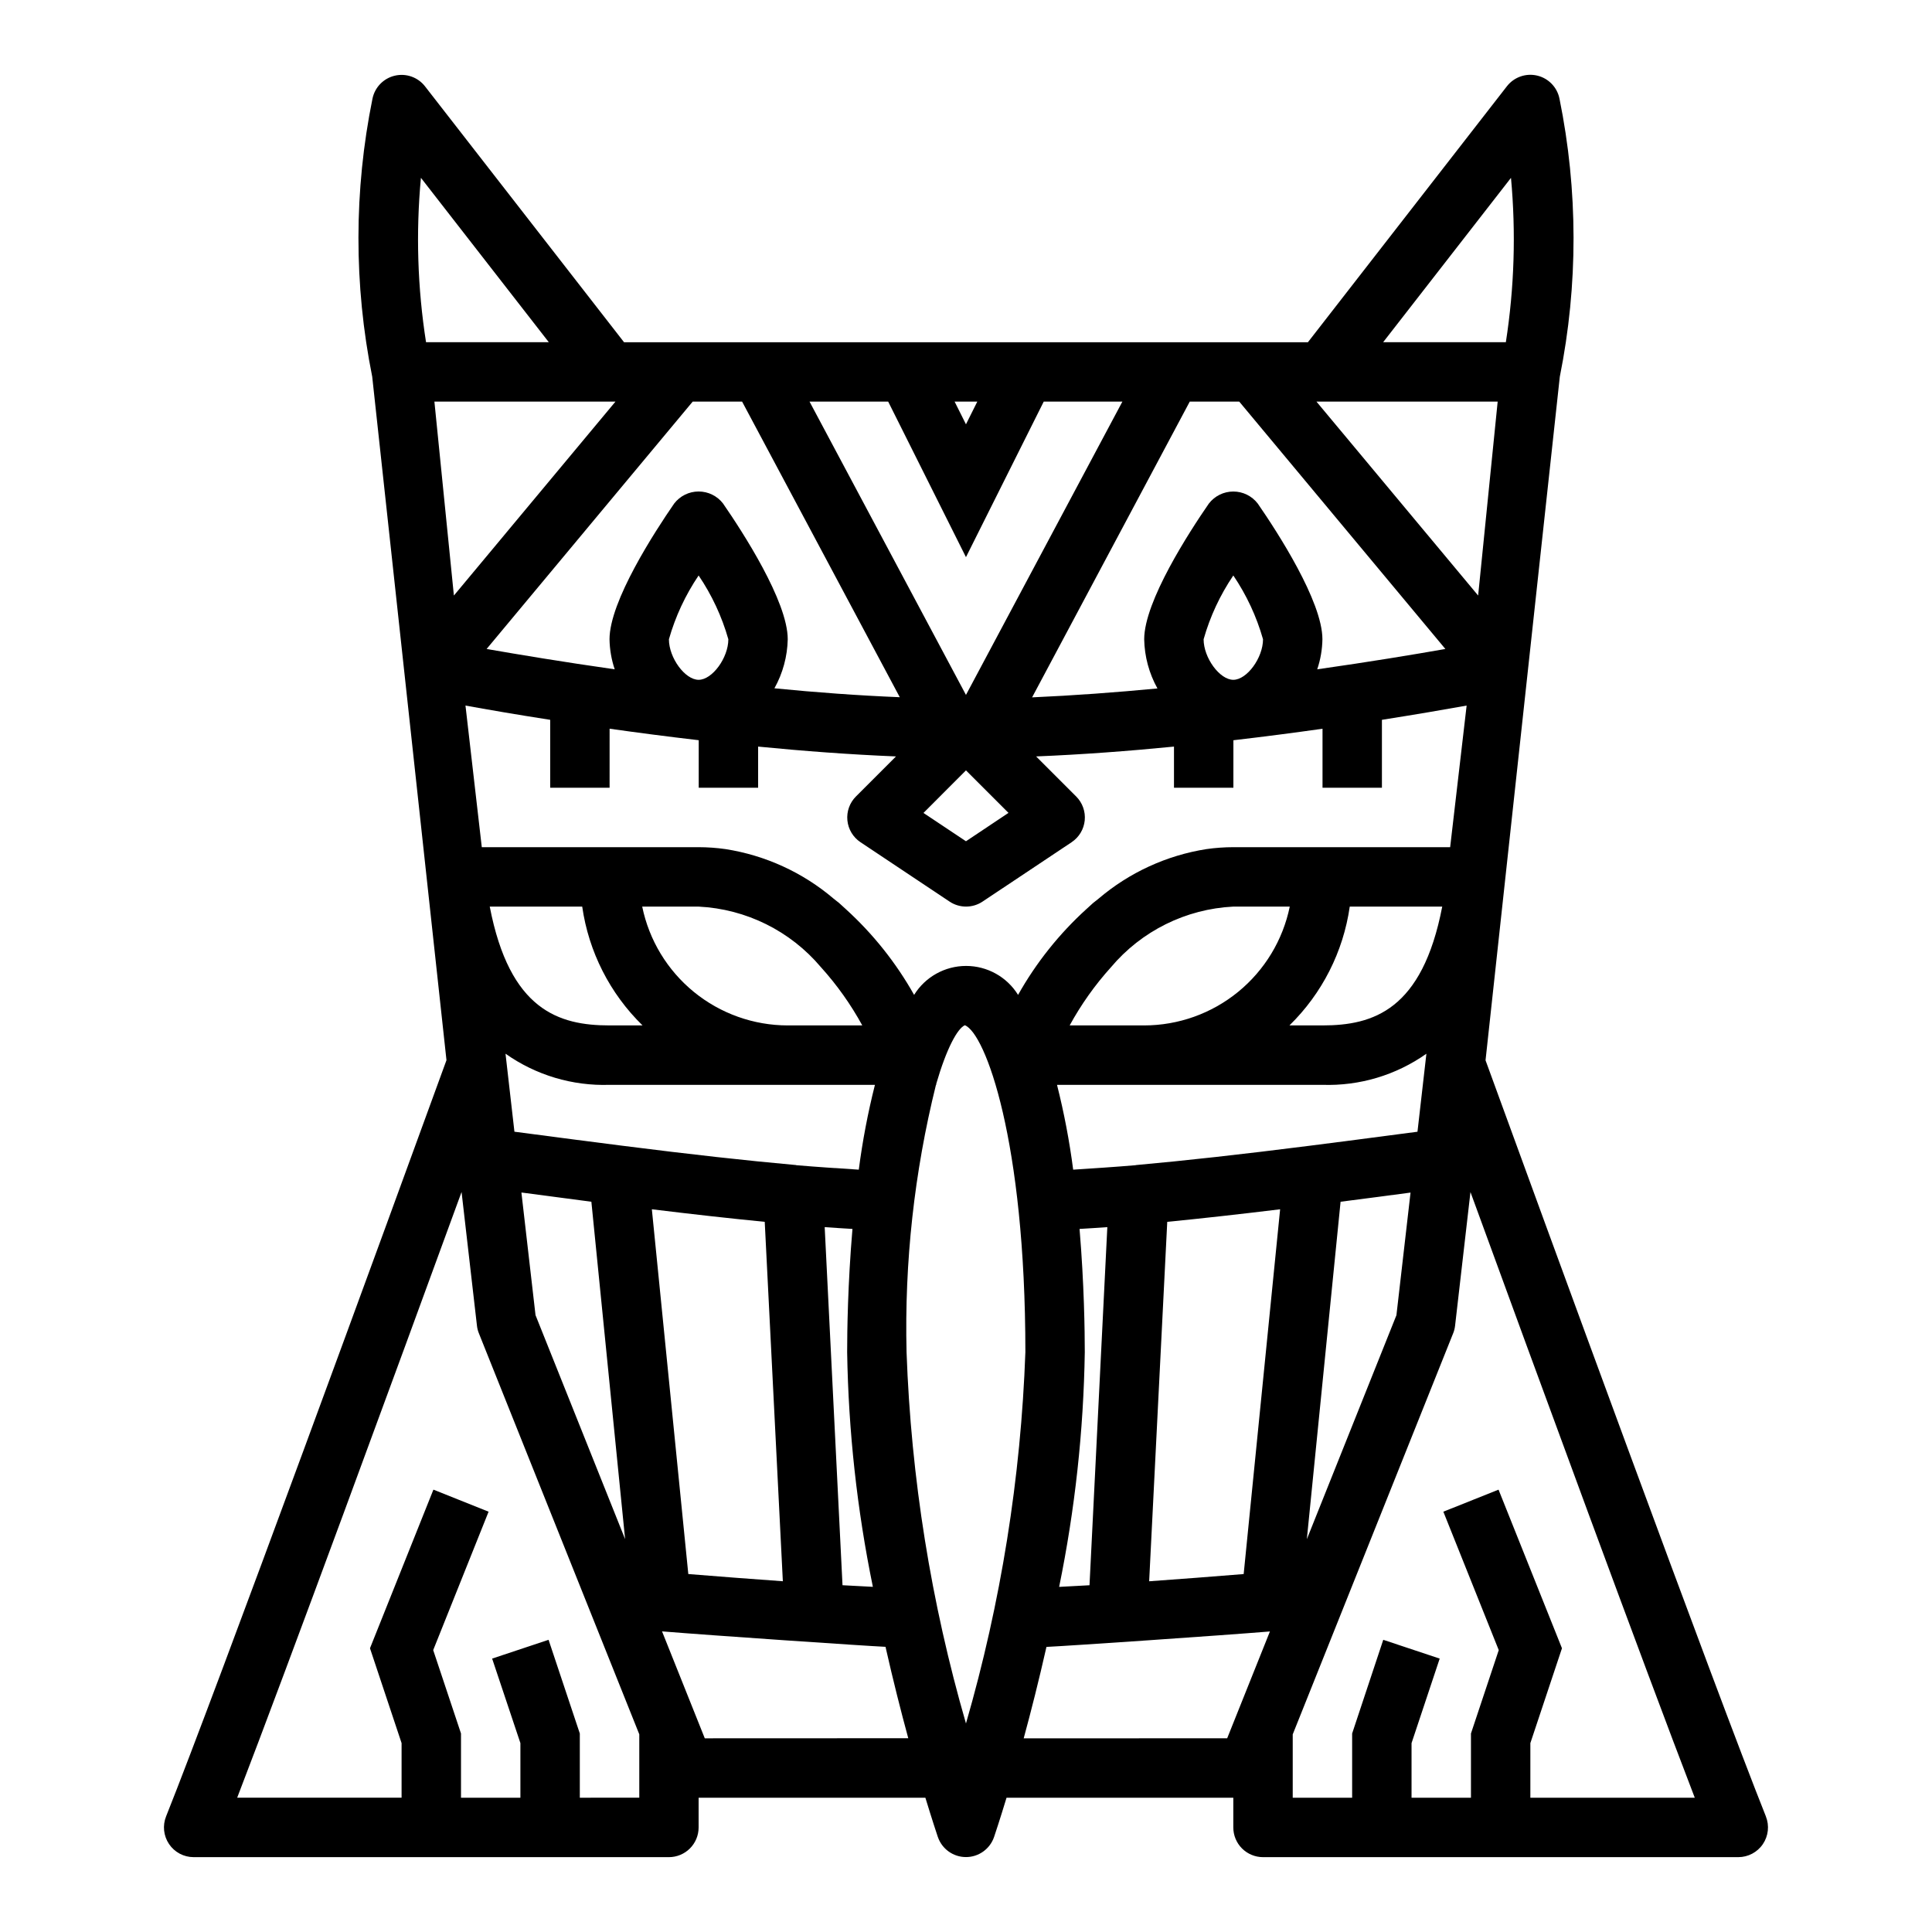 <?xml version="1.0" encoding="UTF-8"?>
<!-- Uploaded to: ICON Repo, www.svgrepo.com, Generator: ICON Repo Mixer Tools -->
<svg fill="#000000" width="800px" height="800px" version="1.1" viewBox="144 144 512 512" xmlns="http://www.w3.org/2000/svg">
 <path d="m611.98 625.37c-13.152-32.883-59.387-159.47-74.297-200.38l19.68-181.14c4.887-24.328 4.856-49.387-0.086-73.703-0.605-3.019-2.914-5.406-5.906-6.113-2.996-0.707-6.129 0.395-8.02 2.82l-52.742 67.844h-181.23l-52.742-67.809v-0.004c-1.887-2.426-5.012-3.531-8.008-2.828-2.992 0.699-5.301 3.078-5.918 6.09-4.934 24.309-4.957 49.355-0.07 73.672l19.68 181.14c-14.91 40.934-61.141 167.5-74.297 200.38-0.98 2.426-0.691 5.18 0.773 7.352 1.461 2.172 3.906 3.473 6.523 3.473h125.95c2.09 0 4.09-0.832 5.566-2.305 1.477-1.477 2.305-3.481 2.305-5.566v-7.875h60.094c1.82 5.961 3.094 9.785 3.305 10.406h0.004c1.09 3.184 4.082 5.32 7.449 5.32 3.363 0 6.356-2.137 7.445-5.32 0.211-0.621 1.496-4.449 3.305-10.406h60.098v7.875c0 2.086 0.828 4.09 2.305 5.566 1.477 1.473 3.481 2.305 5.566 2.305h125.95c2.609 0 5.055-1.293 6.519-3.457s1.762-4.91 0.793-7.336zm-311.26-162.9 8.941 89.418-23.742-59.363-3.738-32.48h0.141c5.969 0.801 12.125 1.613 18.398 2.426zm25.688 98.668-9.66-96.668c11.156 1.363 20.926 2.449 29.914 3.328l4.801 95.25c-8.277-0.59-16.719-1.234-25.055-1.91zm28.512-108.39c-13.082-1.172-27.703-2.793-45.996-5.117-8.406-1.062-16.648-2.148-24.555-3.188l-4.039-0.527-2.363-20.672h0.004c8.043 5.68 17.723 8.578 27.562 8.25h70.336c-1.871 7.402-3.301 14.91-4.281 22.48-5.457-0.355-10.887-0.699-16.531-1.18zm-56.629-68.488c1.719 11.969 7.336 23.039 15.988 31.488h-8.746c-13.453 0-26.457-4.047-31.746-31.488zm63.281 16.074c4.238 4.691 7.91 9.867 10.941 15.414h-19.75c-9.07-0.008-17.859-3.148-24.887-8.883-7.027-5.738-11.859-13.719-13.684-22.605h14.953c12.574 0.621 24.32 6.445 32.426 16.074zm109.27-16.074h14.957c-1.828 8.887-6.66 16.867-13.688 22.605-7.027 5.734-15.816 8.875-24.887 8.883h-19.75c3.031-5.547 6.703-10.723 10.941-15.414 8.105-9.629 19.852-15.453 32.426-16.074zm55.363 0c-5.289 27.441-18.293 31.488-31.746 31.488h-8.746c8.648-8.449 14.27-19.52 15.984-31.488zm-110.47 118.08c-1.199 33.32-6.484 66.367-15.742 98.398-9.266-32.027-14.555-65.078-15.746-98.398-0.578-23.859 2.043-47.688 7.793-70.848h0.078v-0.277c2.746-9.445 5.629-14.664 7.574-15.516 5.418 2.109 16.043 30.512 16.043 86.641zm-48.461 61.766-4.723-94.906c2.488 0.195 4.902 0.324 7.359 0.48-1.242 14.555-1.406 27.148-1.406 32.66 0.336 20.895 2.617 41.715 6.816 62.188-2.637-0.125-5.305-0.266-8.047-0.426zm62.82-94.426c2.457-0.156 4.871-0.285 7.359-0.48l-4.723 94.906c-2.738 0.156-5.406 0.301-8.047 0.434v-0.004c4.195-20.477 6.469-41.297 6.797-62.195 0-5.512-0.168-18.105-1.387-32.664zm-1.691-15.703v-0.004c-0.984-7.57-2.414-15.078-4.285-22.48h70.336c9.84 0.328 19.512-2.566 27.555-8.242l-2.363 20.672-4.047 0.527c-7.871 1.039-16.137 2.125-24.547 3.188-18.293 2.32-32.914 3.938-45.996 5.117l-0.141 0.039c-5.625 0.48-11.074 0.824-16.512 1.18zm24.93 13.824c8.98-0.883 18.75-1.969 29.914-3.328l-9.66 96.668c-8.336 0.676-16.773 1.324-25.047 1.914zm45.934-5.328c6.297-0.789 12.43-1.621 18.398-2.41h0.141l-3.738 32.48-23.742 59.363zm-6.188-141.09v-0.008c0.867-2.566 1.332-5.254 1.375-7.965 0-10.059-11.98-28.496-17.137-35.961-1.547-2.012-3.938-3.191-6.477-3.191-2.539 0-4.934 1.18-6.481 3.191-5.156 7.465-17.137 25.902-17.137 35.961 0.086 4.566 1.293 9.043 3.512 13.035-10.98 1.047-22.215 1.875-33.219 2.363l41.781-78.375h13.117l54.625 65.551c-8.363 1.473-20.195 3.434-33.961 5.391zm-30.109-7.973c1.703-6.016 4.363-11.723 7.871-16.902 3.508 5.18 6.164 10.887 7.871 16.902 0 4.922-4.266 10.746-7.871 10.746-3.606 0-7.871-5.816-7.871-10.746zm-141.7 0c1.707-6.016 4.367-11.723 7.871-16.902 3.508 5.18 6.168 10.887 7.875 16.902 0 4.922-4.266 10.746-7.871 10.746-3.609 0-7.875-5.816-7.875-10.746zm14.352-35.969c-1.547-2.012-3.941-3.191-6.481-3.191-2.535 0-4.93 1.18-6.477 3.191-5.156 7.473-17.137 25.91-17.137 35.969 0.047 2.711 0.512 5.398 1.375 7.965-13.77-1.961-25.594-3.938-33.945-5.391l54.609-65.551h13.098l41.785 78.336c-11.02-0.449-22.23-1.273-33.219-2.363 2.219-3.981 3.43-8.441 3.527-12.996 0-10.059-11.98-28.496-17.137-35.961zm-76.5-27.008h47.98l-42.816 51.387zm140.87 97.723 11.266 11.266-11.266 7.519-11.266-7.504zm135.73-46.336-42.844-51.387h48.02zm8.703-110.69c1.34 14.52 0.883 29.148-1.359 43.559h-32.52zm-141.43 59.301-3.004 6.016-3.008-6.016zm-23.617 0 20.613 41.219 20.609-41.219h20.844l-41.453 77.73-41.457-77.73zm-123.83-59.309 33.891 43.566h-32.535c-2.258-14.41-2.715-29.043-1.355-43.566zm11.809 139.86c5.66 1.023 13.328 2.363 22.449 3.777v18.004h15.742l0.004-15.648c7.391 1.047 15.344 2.086 23.617 3.047v12.602h15.742v-10.91c11.988 1.18 24.34 2.109 36.535 2.606l-10.613 10.613c-1.668 1.664-2.5 3.992-2.266 6.34 0.23 2.348 1.5 4.465 3.461 5.773l23.617 15.742v0.004c2.644 1.762 6.094 1.762 8.738 0l23.617-15.742v-0.004c1.961-1.309 3.231-3.426 3.465-5.773 0.23-2.348-0.602-4.676-2.269-6.34l-10.613-10.613c12.195-0.496 24.547-1.426 36.535-2.606v10.91h15.742l0.004-12.594c8.273-0.961 16.223-2 23.617-3.047v15.641h15.742v-18.004c9.125-1.441 16.793-2.754 22.449-3.777l-4.367 37.527h-57.465c-2.371 0.004-4.738 0.172-7.086 0.504-10.57 1.656-20.477 6.203-28.621 13.137-0.48 0.395-0.984 0.789-1.457 1.156-0.605 0.527-1.18 1.078-1.77 1.613h-0.004c-7.215 6.559-13.328 14.234-18.105 22.734-2.953-4.769-8.164-7.672-13.773-7.672-5.613 0-10.824 2.902-13.777 7.672-4.777-8.5-10.891-16.176-18.105-22.734-0.59-0.535-1.164-1.086-1.77-1.613-0.473-0.395-0.977-0.789-1.457-1.156-8.164-6.945-18.094-11.492-28.688-13.137-2.348-0.332-4.715-0.5-7.086-0.504h-57.465zm30.301 289.43v-17.02l-8.281-24.828-14.957 4.977 7.492 22.402v14.469h-15.742v-17.02l-7.367-22.098 14.68-36.684-14.625-5.84-16.809 42.035 8.375 25.137v14.469h-43.57c13.578-35.273 41.793-112.16 59.465-160.52l4.078 35.426c0.074 0.695 0.246 1.375 0.512 2.023l42.508 106.27v16.797zm33.117-15.742-11.328-28.34c13.152 1.078 53.027 3.801 59.223 4.094 2.016 8.918 4.102 17.145 6.031 24.223zm84.516 0c1.93-7.086 4.016-15.305 6.031-24.223 6.195-0.293 46.066-3.016 59.223-4.094l-11.332 28.316zm134.27 15.742v-14.469l8.375-25.137-16.809-42.035-14.625 5.84 14.68 36.684-7.363 22.098v17.02h-15.746v-14.469l7.461-22.402-14.957-4.977-8.246 24.828v17.02h-15.746v-16.789l42.508-106.27h0.004c0.262-0.648 0.434-1.328 0.512-2.023l4.078-35.426c17.656 48.352 45.867 125.24 59.445 160.51z"/>
</svg>